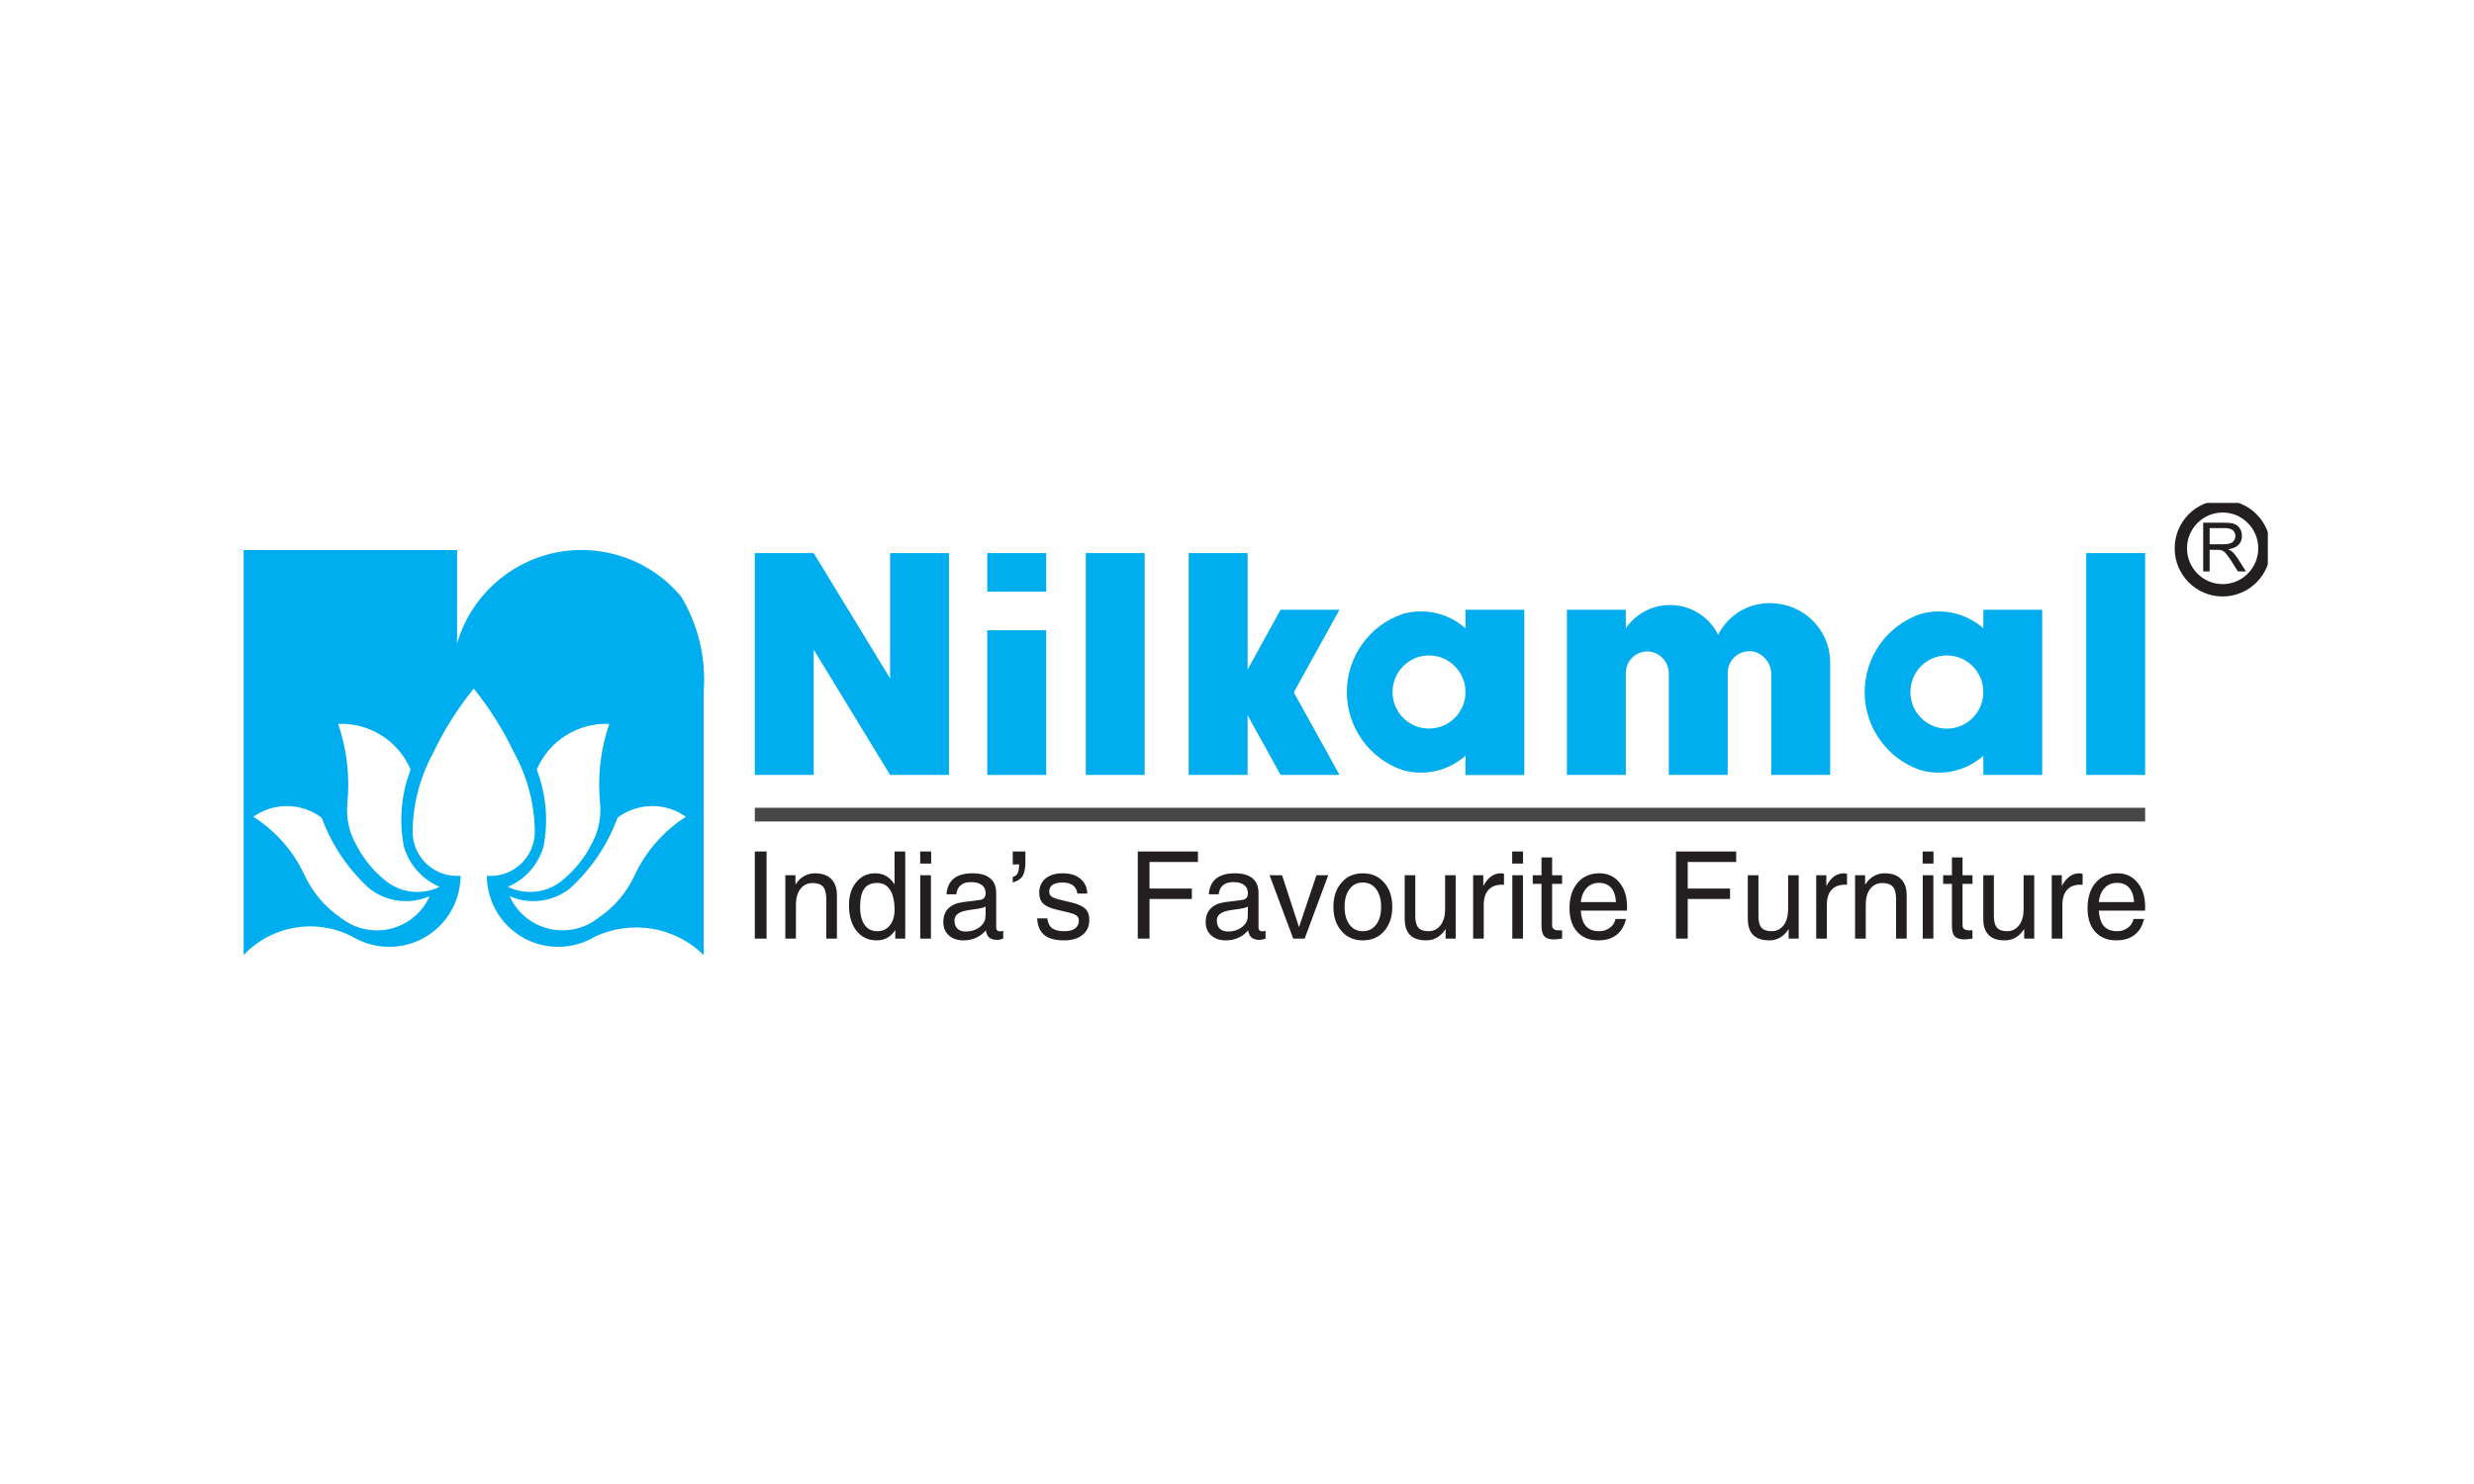 <svg xmlns="http://www.w3.org/2000/svg" width="300" height="180" viewBox="0 0 300 180" fill="none"><rect width="300" height="180" fill="white"></rect><g clip-path="url(#clip0_129_7)"><path fill-rule="evenodd" clip-rule="evenodd" d="M91.529 99.641H260.124V97.978H91.529V99.641Z" fill="#474747"></path><path fill-rule="evenodd" clip-rule="evenodd" d="M55.428 78.035C57.053 72.454 61.634 68.221 67.33 67.037C73.025 65.856 78.913 67.917 82.618 72.393C84.663 75.819 85.615 79.787 85.337 83.766V115.846C81.833 112.393 76.537 111.512 72.09 113.643C69.423 115.221 66.103 115.247 63.404 113.717C60.717 112.18 59.042 109.322 59.035 106.224C60.516 106.352 61.996 105.852 63.108 104.839C64.209 103.832 64.84 102.405 64.851 100.911C64.822 97.571 63.975 94.281 62.365 91.349C61.037 88.556 59.388 85.925 57.447 83.521C55.496 85.925 53.837 88.556 52.516 91.349C50.915 94.281 50.058 97.571 50.036 100.911C50.042 102.405 50.671 103.832 51.781 104.839C52.885 105.852 54.36 106.352 55.85 106.224C55.835 109.322 54.173 112.18 51.474 113.717C48.78 115.247 45.46 115.221 42.791 113.643C38.383 111.324 32.96 112.22 29.544 115.846V66.722H55.428V78.035ZM30.722 99.067C33.215 97.297 36.568 97.35 39.006 99.18C40.216 102.47 42.197 105.421 44.794 107.777C46.875 109.407 49.681 109.759 52.105 108.697C51.216 110.679 49.472 112.136 47.365 112.65C45.255 113.167 43.029 112.67 41.323 111.315C39.463 110.059 37.971 108.328 37 106.291C35.647 103.325 33.471 100.819 30.722 99.067ZM61.585 107.568C63.69 106.67 65.279 104.875 65.909 102.681C66.513 99.552 66.231 96.318 65.086 93.343C66.576 89.85 70.083 87.647 73.879 87.8C72.812 90.923 72.428 94.242 72.774 97.524C72.92 99.271 72.526 101.021 71.652 102.538C70.743 104.291 69.45 105.822 67.887 107.017C66.051 108.35 63.622 108.558 61.585 107.568ZM83.172 99.067C80.678 97.297 77.337 97.345 74.885 99.18C73.681 102.47 71.694 105.421 69.099 107.777C67.019 109.407 64.216 109.759 61.794 108.697C62.689 110.679 64.442 112.136 66.547 112.647C68.661 113.154 70.882 112.675 72.574 111.315C74.444 110.059 75.937 108.328 76.901 106.291C78.254 103.33 80.436 100.819 83.172 99.067ZM53.305 107.568C51.199 106.67 49.604 104.875 48.977 102.681C48.368 99.552 48.651 96.318 49.796 93.343C48.3 89.85 44.807 87.643 41.004 87.8C42.076 90.923 42.451 94.242 42.113 97.524C41.969 99.271 42.355 101.021 43.229 102.538C44.139 104.291 45.425 105.822 47.002 107.017C48.838 108.35 51.259 108.564 53.305 107.568Z" fill="#00ADEF"></path><path fill-rule="evenodd" clip-rule="evenodd" d="M98.671 93.993V78.798L107.936 93.993H115.072V67.088H107.936V82.288L98.671 67.088H91.529V93.993H98.671Z" fill="#00ADEF"></path><path fill-rule="evenodd" clip-rule="evenodd" d="M126.863 76.447H119.718V93.995H126.863V76.447Z" fill="#00ADEF"></path><path fill-rule="evenodd" clip-rule="evenodd" d="M138.801 67.088H131.666V93.993H138.801V67.088Z" fill="#00ADEF"></path><path fill-rule="evenodd" clip-rule="evenodd" d="M119.718 67.088H126.863V71.76H119.718V67.088Z" fill="#00ADEF"></path><path fill-rule="evenodd" clip-rule="evenodd" d="M162.43 73.958H155.285L151.286 81.204V67.088H144.142V93.993H151.286V86.755L155.285 93.993H162.43L156.887 83.978L162.43 73.958Z" fill="#00ADEF"></path><path fill-rule="evenodd" clip-rule="evenodd" d="M221.926 80.329C221.932 77.071 219.653 74.155 216.406 73.374C213.152 72.586 209.872 73.996 208.349 76.986C207.307 74.918 205.262 73.551 202.951 73.4C200.648 73.244 198.45 74.301 197.149 76.21V73.959H190.004V93.995H197.149V81.634C197.149 80.201 198.299 79.031 199.728 79.019C201.155 79.005 202.327 80.201 202.364 81.634V93.995H209.502V81.634C209.502 80.198 210.638 79.019 212.082 78.987C213.508 78.95 214.716 80.198 214.786 81.634V93.995H221.926V80.329Z" fill="#00ADEF"></path><path fill-rule="evenodd" clip-rule="evenodd" d="M260.12 67.088H252.978V93.993H260.12V67.088Z" fill="#00ADEF"></path><path fill-rule="evenodd" clip-rule="evenodd" d="M170.057 93.4C166.027 92.008 163.322 88.209 163.322 83.946C163.322 79.662 166.027 75.865 170.057 74.482C172.725 73.706 175.614 74.358 177.708 76.208V73.957H184.843V94.005H177.708V91.668C175.614 93.518 172.725 94.171 170.057 93.4ZM177.708 83.946C177.708 81.486 175.725 79.501 173.28 79.501C170.839 79.501 168.861 81.486 168.861 83.946C168.861 86.391 170.839 88.372 173.28 88.372C175.725 88.372 177.708 86.391 177.708 83.946Z" fill="#00ADEF"></path><path fill-rule="evenodd" clip-rule="evenodd" d="M240.503 83.948C240.503 81.488 238.52 79.5 236.082 79.5C233.634 79.5 231.656 81.488 231.656 83.948C231.656 86.393 233.634 88.38 236.082 88.38C238.52 88.38 240.503 86.393 240.503 83.948ZM240.503 91.67C238.416 93.52 235.524 94.173 232.852 93.402C228.824 92.021 226.111 88.21 226.111 83.948C226.111 79.672 228.824 75.867 232.852 74.484C235.524 73.708 238.416 74.36 240.503 76.21V73.959H247.64V93.995H240.503V91.67Z" fill="#00ADEF"></path><path d="M269.521 61.416C272.32 61.416 274.587 63.7 274.587 66.508C274.587 69.315 272.32 71.598 269.521 71.598C266.716 71.598 264.451 69.315 264.451 66.508C264.451 63.7 266.716 61.416 269.521 61.416Z" stroke="#231F20" stroke-width="1.5" stroke-miterlimit="2.613"></path><path fill-rule="evenodd" clip-rule="evenodd" d="M267.161 69.31V63.402H269.774C270.298 63.402 270.694 63.461 270.968 63.563C271.242 63.669 271.459 63.859 271.623 64.129C271.786 64.393 271.858 64.69 271.858 65.017C271.866 65.433 271.728 65.787 271.459 66.073C271.191 66.36 270.769 66.543 270.199 66.622C270.407 66.722 270.572 66.822 270.671 66.912C270.908 67.123 271.118 67.387 271.326 67.701L272.352 69.31H271.368L270.594 68.08C270.362 67.722 270.171 67.451 270.023 67.264C269.879 67.076 269.746 66.945 269.637 66.876C269.517 66.796 269.401 66.741 269.28 66.715C269.183 66.697 269.039 66.691 268.835 66.691H267.943V69.31H267.161ZM267.943 66.012H269.615C269.973 66.012 270.253 65.974 270.451 65.9C270.654 65.826 270.801 65.71 270.908 65.546C271.007 65.38 271.068 65.208 271.068 65.017C271.068 64.735 270.968 64.505 270.763 64.326C270.554 64.146 270.237 64.059 269.8 64.059L267.943 64.057V66.012Z" fill="#231F20"></path><path d="M91.529 113.851V103.281H92.955V113.851H92.25H91.529ZM95.231 113.851V106.16H96.457V107.294L96.737 106.908C97.298 106.256 98.006 105.925 98.847 105.925C99.687 105.925 100.338 106.16 100.802 106.616C101.258 107.079 101.486 107.731 101.486 108.582V113.851H100.843H100.194V109.018C100.194 108.338 100.067 107.853 99.802 107.55C99.552 107.255 99.12 107.107 98.539 107.107C97.92 107.107 97.428 107.342 97.065 107.816C96.699 108.282 96.515 108.922 96.515 109.733V113.851H95.88H95.231ZM106.315 114.06C105.295 114.06 104.47 113.674 103.861 112.909C103.253 112.137 102.947 111.1 102.947 109.784C102.947 108.636 103.248 107.699 103.839 106.994C104.433 106.279 105.196 105.925 106.136 105.925C107.077 105.925 107.819 106.327 108.378 107.13L108.475 107.268V103.281H109.117H109.768V113.851H109.168H108.561V112.804L108.399 113.042C107.878 113.72 107.176 114.06 106.315 114.06ZM106.387 107.095C105.667 107.095 105.138 107.32 104.809 107.791C104.47 108.253 104.297 108.981 104.297 109.99C104.297 110.944 104.481 111.667 104.844 112.183C105.2 112.7 105.725 112.951 106.387 112.951C107.009 112.951 107.52 112.718 107.899 112.242C108.284 111.769 108.475 111.147 108.475 110.368C108.475 109.318 108.29 108.511 107.934 107.94C107.57 107.377 107.051 107.095 106.387 107.095ZM111.593 113.851V106.16H112.885V113.851H112.242H111.593ZM111.585 103.281H112.911V104.745H111.585V103.281ZM116.841 114.06C116.088 114.06 115.487 113.855 115.05 113.453C114.616 113.054 114.387 112.509 114.387 111.825C114.387 111.136 114.601 110.584 115.007 110.175C115.422 109.77 116.037 109.511 116.83 109.413L118.582 109.195C118.726 109.178 118.86 109.154 118.987 109.121C119.154 109.076 119.289 108.99 119.377 108.865C119.466 108.729 119.516 108.57 119.516 108.371V108.303C119.516 107.895 119.359 107.569 119.046 107.342C118.731 107.107 118.302 106.994 117.748 106.994C117.211 106.994 116.804 107.113 116.506 107.366C116.2 107.609 116.023 107.975 115.964 108.469H114.773C114.838 107.621 115.131 106.988 115.663 106.557C116.2 106.134 116.949 105.925 117.949 105.925C118.875 105.925 119.582 106.128 120.072 106.536C120.566 106.937 120.799 107.529 120.799 108.303V112.537C120.799 112.668 120.835 112.767 120.92 112.846C120.999 112.932 121.106 112.968 121.235 112.968C121.276 112.968 121.337 112.965 121.408 112.951C121.484 112.946 121.563 112.932 121.651 112.909V113.851C121.519 113.896 121.393 113.932 121.256 113.961C121.115 113.989 120.999 114.001 120.899 114.001C120.421 114.001 120.059 113.87 119.837 113.598C119.703 113.426 119.595 113.17 119.54 112.843C119.438 112.968 119.33 113.084 119.209 113.189C118.552 113.768 117.768 114.06 116.841 114.06ZM119.516 110.802V109.966C119.275 110.085 119.008 110.165 118.716 110.207L117.535 110.38C116.92 110.465 116.465 110.606 116.173 110.82C115.887 111.014 115.742 111.293 115.742 111.638C115.742 112.075 115.856 112.402 116.095 112.634C116.331 112.872 116.657 112.988 117.086 112.988C117.768 112.988 118.34 112.804 118.818 112.435C119.132 112.174 119.345 111.879 119.451 111.551C119.466 111.494 119.482 111.394 119.488 111.258C119.503 111.126 119.516 110.966 119.516 110.802ZM122.806 104.072V103.281H124.339V104.595C124.339 105.346 124.216 105.902 123.99 106.274C123.749 106.645 123.354 106.899 122.806 107.033V106.358C123.111 106.307 123.31 106.134 123.431 105.854C123.526 105.628 123.574 105.292 123.588 104.852H123.574H122.806V104.072ZM130.637 108.383C130.595 107.958 130.42 107.628 130.116 107.396C129.809 107.161 129.395 107.044 128.875 107.044C128.332 107.044 127.932 107.13 127.646 107.32C127.371 107.509 127.234 107.779 127.234 108.139C127.234 108.419 127.327 108.618 127.519 108.758C127.727 108.899 128.109 109.041 128.695 109.172L130.03 109.492C130.765 109.677 131.307 109.928 131.621 110.246C131.949 110.564 132.09 111.009 132.09 111.579C132.09 112.342 131.827 112.948 131.278 113.391C130.727 113.839 129.986 114.06 129.058 114.06C127.975 114.06 127.167 113.851 126.642 113.417C126.113 112.988 125.822 112.31 125.764 111.391H126.998C127.061 111.939 127.255 112.339 127.576 112.583C127.905 112.826 128.397 112.948 129.058 112.948C129.638 112.948 130.073 112.838 130.362 112.614C130.671 112.388 130.823 112.066 130.823 111.65C130.823 111.38 130.727 111.179 130.53 111.043C130.328 110.901 129.944 110.763 129.346 110.621L128.008 110.306C127.292 110.13 126.778 109.889 126.478 109.579C126.169 109.273 126.014 108.845 126.014 108.281C126.014 107.558 126.271 106.988 126.783 106.557C127.292 106.134 127.989 105.925 128.875 105.925C129.763 105.925 130.48 106.143 131.002 106.586C131.535 107.014 131.813 107.615 131.849 108.383H130.637ZM137.969 113.851V103.281H145.265V104.549H139.392V107.773H144.527V108.406V109.041H139.392V113.851H138.687H137.969ZM148.645 114.06C147.898 114.06 147.303 113.855 146.871 113.453C146.419 113.054 146.206 112.509 146.206 111.825C146.206 111.136 146.411 110.584 146.824 110.175C147.234 109.77 147.84 109.511 148.629 109.413L150.389 109.195C150.536 109.178 150.671 109.154 150.798 109.121C150.971 109.076 151.101 108.99 151.185 108.865C151.276 108.729 151.316 108.57 151.316 108.371V108.303C151.316 107.895 151.169 107.569 150.858 107.342C150.551 107.107 150.108 106.994 149.559 106.994C149.025 106.994 148.616 107.113 148.311 107.366C148.02 107.609 147.833 107.975 147.773 108.469H146.583C146.639 107.621 146.949 106.988 147.47 106.557C148.004 106.134 148.766 105.925 149.752 105.925C150.678 105.925 151.399 106.128 151.888 106.536C152.369 106.937 152.609 107.529 152.609 108.303V112.537C152.609 112.668 152.655 112.767 152.732 112.846C152.803 112.932 152.917 112.968 153.053 112.968C153.088 112.968 153.14 112.965 153.218 112.951C153.295 112.946 153.375 112.932 153.46 112.909V113.851C153.331 113.896 153.204 113.932 153.068 113.961C152.924 113.989 152.803 114.001 152.719 114.001C152.224 114.001 151.878 113.87 151.652 113.598C151.505 113.426 151.405 113.17 151.342 112.843C151.246 112.968 151.133 113.084 151.014 113.189C150.371 113.768 149.58 114.06 148.645 114.06ZM151.316 110.802V109.966C151.086 110.085 150.821 110.165 150.521 110.207L149.335 110.38C148.724 110.465 148.267 110.606 147.985 110.82C147.697 111.014 147.554 111.293 147.554 111.638C147.554 112.075 147.665 112.402 147.905 112.634C148.141 112.872 148.473 112.988 148.901 112.988C149.58 112.988 150.141 112.804 150.62 112.435C150.942 112.174 151.157 111.879 151.256 111.551C151.276 111.494 151.292 111.394 151.296 111.258C151.312 111.126 151.316 110.966 151.316 110.802ZM153.951 106.16H155.463L157.52 112.456L159.634 106.16H160.34H161.061L158.203 113.851H157.52H156.821L153.951 106.16ZM165.257 114.06C164.193 114.06 163.332 113.691 162.682 112.941C162.018 112.189 161.691 111.207 161.691 109.99C161.691 108.772 162.018 107.796 162.682 107.053C163.332 106.298 164.193 105.925 165.257 105.925C166.328 105.925 167.188 106.298 167.845 107.053C168.495 107.796 168.83 108.772 168.83 109.99C168.83 111.207 168.495 112.189 167.845 112.941C167.188 113.691 166.328 114.06 165.257 114.06ZM165.257 112.948C165.933 112.948 166.477 112.679 166.875 112.149C167.276 111.616 167.475 110.895 167.475 109.99C167.475 109.092 167.276 108.377 166.875 107.842C166.477 107.309 165.933 107.044 165.257 107.044C164.57 107.044 164.037 107.309 163.643 107.842C163.242 108.377 163.047 109.092 163.047 109.99C163.047 110.895 163.242 111.616 163.643 112.149C164.037 112.679 164.57 112.948 165.257 112.948ZM171.619 106.16V111.123C171.619 111.769 171.747 112.233 171.99 112.518C172.246 112.804 172.644 112.948 173.209 112.948C173.829 112.948 174.327 112.705 174.685 112.222C175.055 111.743 175.235 111.085 175.235 110.26V106.16H175.877H176.517V113.851H175.912H175.297V112.679C175.204 112.813 175.116 112.951 175.015 113.07C174.466 113.729 173.766 114.06 172.947 114.06C172.075 114.06 171.418 113.845 170.984 113.408C170.557 112.968 170.335 112.316 170.335 111.445V106.16H170.984H171.619ZM178.635 113.851V106.16H179.866V107.473C179.972 107.268 180.093 107.079 180.214 106.908C180.698 106.256 181.303 105.925 182.01 105.925C182.13 105.925 182.254 105.953 182.376 105.992V107.317L182.111 107.309C181.41 107.309 180.875 107.515 180.497 107.937C180.116 108.354 179.921 108.958 179.921 109.733V113.851H179.286H178.635ZM183.386 113.851V106.16H184.676V113.851H184.037H183.386ZM183.371 103.281H184.686V104.745H183.371V103.281ZM189.42 113.845C188.987 113.905 188.666 113.944 188.463 113.944C187.903 113.944 187.502 113.819 187.273 113.569C187.039 113.325 186.923 112.888 186.923 112.28V107.208H185.861V106.16H186.923V104.001H188.214V106.16H189.42V107.208H188.214V112.28C188.214 112.456 188.276 112.588 188.423 112.694C188.559 112.789 188.731 112.843 188.964 112.843H189.42V113.845ZM193.808 114.06C192.724 114.06 191.873 113.711 191.254 113.022C190.631 112.339 190.321 111.374 190.321 110.165C190.321 108.865 190.647 107.836 191.304 107.071C191.959 106.307 192.844 105.925 193.956 105.925C194.954 105.925 195.769 106.298 196.381 107.053C196.994 107.796 197.3 108.772 197.3 109.99L197.295 110.456H191.689C191.738 111.225 191.919 111.811 192.218 112.221C192.575 112.7 193.144 112.948 193.93 112.948C194.429 112.948 194.849 112.804 195.221 112.531C195.591 112.254 195.811 111.896 195.897 111.466H197.173C196.972 112.302 196.596 112.951 196.024 113.396C195.448 113.839 194.713 114.06 193.808 114.06ZM195.953 109.413C195.92 108.698 195.74 108.145 195.43 107.747C195.076 107.309 194.572 107.084 193.893 107.084C193.215 107.084 192.676 107.334 192.277 107.85C191.954 108.244 191.76 108.769 191.689 109.413H195.953ZM203.235 113.851V103.281H210.532V104.549H204.656V107.773H209.788V108.406V109.041H204.656V113.851H203.957H203.235ZM213.23 106.16V111.123C213.23 111.769 213.351 112.233 213.594 112.518C213.849 112.804 214.256 112.948 214.811 112.948C215.434 112.948 215.926 112.705 216.291 112.222C216.654 111.743 216.83 111.085 216.83 110.26V106.16H217.479H218.113V113.851H217.515H216.894V112.679C216.814 112.813 216.716 112.951 216.609 113.07C216.062 113.729 215.376 114.06 214.545 114.06C213.678 114.06 213.024 113.845 212.597 113.408C212.153 112.968 211.939 112.316 211.939 111.445V106.16H212.58H213.23ZM220.235 113.851V106.16H221.465V107.473C221.573 107.268 221.687 107.079 221.816 106.908C222.3 106.256 222.9 105.925 223.613 105.925C223.727 105.925 223.856 105.953 223.968 105.992V107.317L223.711 107.309C223.016 107.309 222.479 107.515 222.095 107.937C221.716 108.354 221.524 108.958 221.524 109.733V113.851H220.878H220.235ZM224.948 113.851V106.16H226.166V107.294L226.458 106.908C227.015 106.256 227.713 105.925 228.555 105.925C229.405 105.925 230.063 106.16 230.516 106.616C230.975 107.079 231.206 107.731 231.206 108.582V113.851H230.568H229.917V109.018C229.917 108.338 229.791 107.853 229.526 107.55C229.26 107.255 228.842 107.107 228.263 107.107C227.636 107.107 227.144 107.342 226.782 107.816C226.417 108.282 226.244 108.922 226.244 109.733V113.851H225.588H224.948ZM233.155 113.851V106.16H234.441V113.851H233.797H233.155ZM233.143 103.281H234.456V104.745H233.143V103.281ZM239.184 113.845C238.749 113.905 238.427 113.944 238.235 113.944C237.663 113.944 237.275 113.819 237.029 113.569C236.799 113.325 236.693 112.888 236.693 112.28V107.208H235.625V106.16H236.693V104.001H237.98V106.16H239.184V107.208H237.98V112.28C237.98 112.456 238.049 112.588 238.176 112.694C238.317 112.789 238.498 112.843 238.733 112.843H239.184V113.845ZM241.779 106.16V111.123C241.779 111.769 241.908 112.233 242.157 112.518C242.404 112.804 242.814 112.948 243.363 112.948C243.991 112.948 244.474 112.705 244.837 112.222C245.209 111.743 245.387 111.085 245.387 110.26V106.16H246.031H246.673V113.851H246.069H245.454V112.679C245.359 112.813 245.274 112.951 245.166 113.07C244.616 113.729 243.924 114.06 243.099 114.06C242.229 114.06 241.58 113.845 241.151 113.408C240.704 112.968 240.494 112.316 240.494 111.445V106.16H241.137H241.779ZM248.797 113.851V106.16H250.017V107.473C250.124 107.268 250.243 107.079 250.365 106.908C250.858 106.256 251.457 105.925 252.171 105.925C252.28 105.925 252.413 105.953 252.541 105.992V107.317L252.264 107.309C251.566 107.309 251.028 107.515 250.653 107.937C250.275 108.354 250.09 108.958 250.09 109.733V113.851H249.44H248.797ZM256.623 114.06C255.537 114.06 254.689 113.711 254.067 113.022C253.446 112.339 253.139 111.374 253.139 110.165C253.139 108.865 253.462 107.836 254.118 107.071C254.772 106.307 255.659 105.925 256.771 105.925C257.769 105.925 258.583 106.298 259.196 107.053C259.817 107.796 260.124 108.772 260.124 109.99L260.109 110.456H254.505C254.56 111.225 254.731 111.811 255.029 112.221C255.388 112.7 255.963 112.948 256.752 112.948C257.242 112.948 257.669 112.804 258.033 112.531C258.406 112.254 258.626 111.896 258.713 111.466H259.989C259.795 112.302 259.41 112.951 258.842 113.396C258.261 113.839 257.522 114.06 256.623 114.06ZM258.776 109.413C258.74 108.698 258.561 108.145 258.241 107.747C257.892 107.309 257.384 107.084 256.716 107.084C256.031 107.084 255.494 107.334 255.08 107.85C254.763 108.244 254.566 108.769 254.505 109.413H258.776Z" fill="#231F20"></path></g><defs><clipPath id="clip0_129_7"><rect width="250" height="59" fill="white" transform="translate(25 61)"></rect></clipPath></defs></svg>